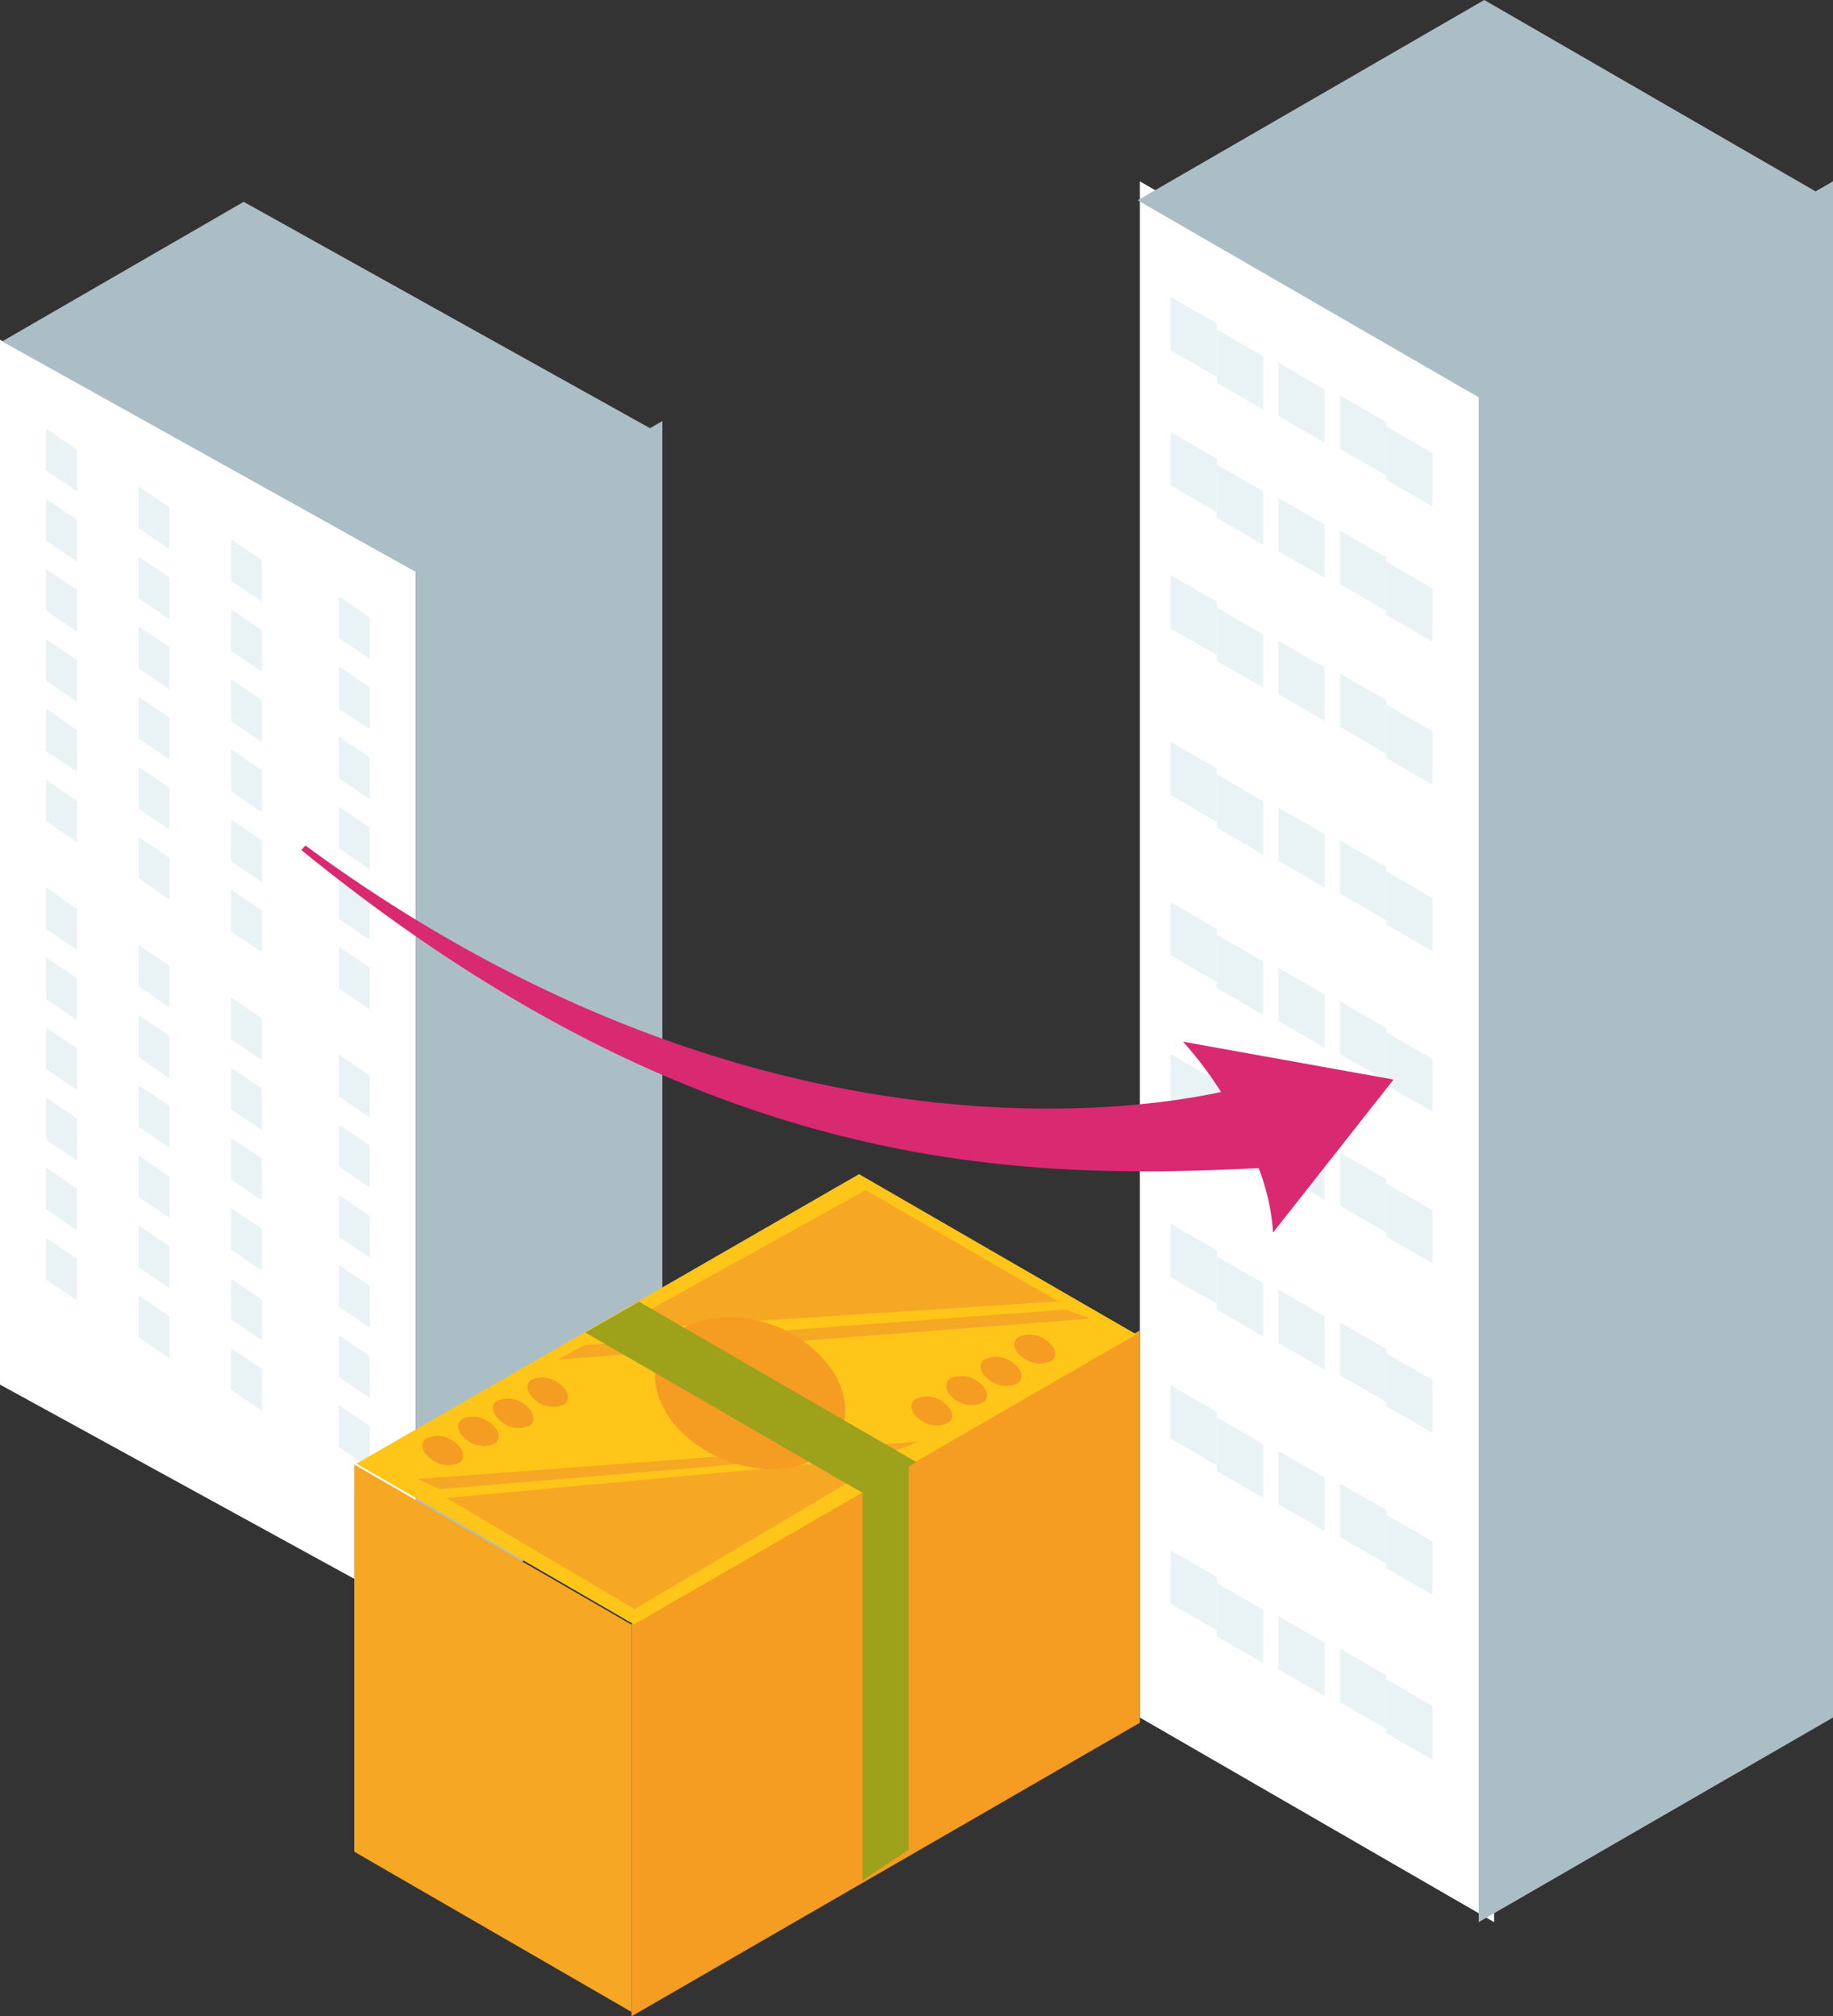 <svg xmlns="http://www.w3.org/2000/svg" width="119" height="130.87" viewBox="0 0 119 130.87"><rect x="0" y="0" width="119" height="130.87" fill="#333333" stroke="none"/><defs><style>.cls-1{fill:#fff;}.cls-2{fill:#acbec5;}.cls-3{fill:#e9f2f5;}.cls-4{fill:#d92970;}.cls-5{fill:#f59c23;}.cls-6{fill:#f6a723;}.cls-7{fill:#ffc619;}.cls-8{fill:#9ea21a;}</style></defs><g id="レイヤー_2" data-name="レイヤー 2"><g id="レイヤー_1-2" data-name="レイヤー 1"><g id="グループ_17547" data-name="グループ 17547"><g id="グループ_16459" data-name="グループ 16459"><g id="グループ_16455" data-name="グループ 16455"><path id="パス_16548" data-name="パス 16548" class="cls-1" d="M27,104.67,0,89.87V22.05l27,15Z"/><path id="パス_16549" data-name="パス 16549" class="cls-2" d="M27,105.34,43,96.1V27.33L27,36.56Z"/><path id="パス_16550" data-name="パス 16550" class="cls-2" d="M27.06,37.16,42.75,28.1l-26.93-15L.14,22.16Z"/><g id="グループ_16453" data-name="グループ 16453"><path id="パス_16551" data-name="パス 16551" class="cls-3" d="M24,42.76l-2-1.35V38.7l2,1.36Z"/><path id="パス_16552" data-name="パス 16552" class="cls-3" d="M17,39.05,15,37.7V35l2,1.36Z"/><path id="パス_16553" data-name="パス 16553" class="cls-3" d="M11,35.64,9,34.29V31.58l2,1.35Z"/><path id="パス_16554" data-name="パス 16554" class="cls-3" d="M5,31.9,3,30.54V27.83l2,1.36Z"/><path id="パス_16555" data-name="パス 16555" class="cls-3" d="M24,47.32,22,46V43.25l2,1.36Z"/><path id="パス_16556" data-name="パス 16556" class="cls-3" d="M17,43.6l-2-1.35V39.54l2,1.36Z"/><path id="パス_16557" data-name="パス 16557" class="cls-3" d="M11,40.19,9,38.84V36.13l2,1.35Z"/><path id="パス_16558" data-name="パス 16558" class="cls-3" d="M5,36.45,3,35.09V32.38l2,1.36Z"/><path id="パス_16559" data-name="パス 16559" class="cls-3" d="M24,51.87l-2-1.36V47.8l2,1.36Z"/><path id="パス_16560" data-name="パス 16560" class="cls-3" d="M17,48.16,15,46.8V44.09l2,1.36Z"/><path id="パス_16561" data-name="パス 16561" class="cls-3" d="M11,44.74,9,43.39V40.68L11,42Z"/><path id="パス_16562" data-name="パス 16562" class="cls-3" d="M5,41,3,39.64v-2.7l2,1.35Z"/><path id="パス_16563" data-name="パス 16563" class="cls-3" d="M24,56.42l-2-1.36V52.35l2,1.36Z"/><path id="パス_16564" data-name="パス 16564" class="cls-3" d="M17,52.71l-2-1.36V48.64L17,50Z"/><path id="パス_16565" data-name="パス 16565" class="cls-3" d="M11,49.3,9,47.94V45.23l2,1.36Z"/><path id="パス_16566" data-name="パス 16566" class="cls-3" d="M5,45.55,3,44.19v-2.7l2,1.35Z"/><path id="パス_16567" data-name="パス 16567" class="cls-3" d="M24,61l-2-1.36V56.9l2,1.36Z"/><path id="パス_16568" data-name="パス 16568" class="cls-3" d="M17,57.26,15,55.9V53.19l2,1.36Z"/><path id="パス_16569" data-name="パス 16569" class="cls-3" d="M11,53.85,9,52.49V49.78l2,1.36Z"/><path id="パス_16570" data-name="パス 16570" class="cls-3" d="M5,50.1,3,48.75V46L5,47.4Z"/><path id="パス_16571" data-name="パス 16571" class="cls-3" d="M24,65.52l-2-1.36V61.45l2,1.36Z"/><path id="パス_16572" data-name="パス 16572" class="cls-3" d="M17,61.81l-2-1.36V57.74l2,1.36Z"/><path id="パス_16573" data-name="パス 16573" class="cls-3" d="M11,58.4,9,57V54.33l2,1.36Z"/><path id="パス_16574" data-name="パス 16574" class="cls-3" d="M5,54.66,3,53.3V50.59L5,52Z"/></g><g id="グループ_16454" data-name="グループ 16454"><path id="パス_16575" data-name="パス 16575" class="cls-3" d="M24,72.52l-2-1.36V68.45l2,1.36Z"/><path id="パス_16576" data-name="パス 16576" class="cls-3" d="M17,68.81l-2-1.36v-2.7l2,1.35Z"/><path id="パス_16577" data-name="パス 16577" class="cls-3" d="M11,65.4,9,64V61.33l2,1.36Z"/><path id="パス_16578" data-name="パス 16578" class="cls-3" d="M5,61.66,3,60.3V57.59L5,59Z"/><path id="パス_16579" data-name="パス 16579" class="cls-3" d="M24,77.07l-2-1.35V73l2,1.35Z"/><path id="パス_16580" data-name="パス 16580" class="cls-3" d="M17,73.36,15,72V69.3l2,1.35Z"/><path id="パス_16581" data-name="パス 16581" class="cls-3" d="M11,70,9,68.59v-2.7l2,1.35Z"/><path id="パス_16582" data-name="パス 16582" class="cls-3" d="M5,66.21,3,64.85V62.14L5,63.5Z"/><path id="パス_16583" data-name="パス 16583" class="cls-3" d="M24,81.63l-2-1.36V77.56l2,1.36Z"/><path id="パス_16584" data-name="パス 16584" class="cls-3" d="M17,77.91l-2-1.35V73.85l2,1.36Z"/><path id="パス_16585" data-name="パス 16585" class="cls-3" d="M11,74.5,9,73.14v-2.7l2,1.35Z"/><path id="パス_16586" data-name="パス 16586" class="cls-3" d="M5,70.76,3,69.4V66.69l2,1.36Z"/><path id="パス_16587" data-name="パス 16587" class="cls-3" d="M24,86.17l-2-1.35V82.11l2,1.36Z"/><path id="パス_16588" data-name="パス 16588" class="cls-3" d="M17,82.46l-2-1.35V78.4l2,1.36Z"/><path id="パス_16589" data-name="パス 16589" class="cls-3" d="M11,79.05,9,77.69V75l2,1.36Z"/><path id="パス_16590" data-name="パス 16590" class="cls-3" d="M5,75.31,3,74V71.24L5,72.6Z"/><path id="パス_16591" data-name="パス 16591" class="cls-3" d="M24,90.73l-2-1.36V86.66L24,88Z"/><path id="パス_16592" data-name="パス 16592" class="cls-3" d="M17,87l-2-1.36V83l2,1.36Z"/><path id="パス_16593" data-name="パス 16593" class="cls-3" d="M11,83.61,9,82.25V79.54l2,1.36Z"/><path id="パス_16594" data-name="パス 16594" class="cls-3" d="M5,79.86,3,78.5V75.8l2,1.35Z"/><path id="パス_16595" data-name="パス 16595" class="cls-3" d="M24,95.28l-2-1.36V91.21l2,1.36Z"/><path id="パス_16596" data-name="パス 16596" class="cls-3" d="M17,91.57l-2-1.36V87.5l2,1.36Z"/><path id="パス_16597" data-name="パス 16597" class="cls-3" d="M11,88.16,9,86.8V84.09l2,1.36Z"/><path id="パス_16598" data-name="パス 16598" class="cls-3" d="M5,84.41,3,83.06V80.35L5,81.7Z"/></g></g><g id="グループ_16457" data-name="グループ 16457"><path id="パス_16599" data-name="パス 16599" class="cls-1" d="M97,124.76,74,111.48V11.77L97,25.05Z"/><path id="パス_16600" data-name="パス 16600" class="cls-2" d="M96,124.76l23-13.28V11.77L96,25.05Z"/><path id="パス_16601" data-name="パス 16601" class="cls-2" d="M96.36,26l22.51-13L96.36,0,73.86,13Z"/><g id="グループ_16456" data-name="グループ 16456"><path id="パス_16602" data-name="パス 16602" class="cls-3" d="M93,32.88l-3-1.74V27.68l3,1.73Z"/><path id="パス_16603" data-name="パス 16603" class="cls-3" d="M90,30.86l-3-1.73V25.67l3,1.73Z"/><path id="パス_16604" data-name="パス 16604" class="cls-3" d="M86,28.74,83,27V23.54l3,1.74Z"/><path id="パス_16605" data-name="パス 16605" class="cls-3" d="M82,26.58l-3-1.73V21.39l3,1.73Z"/><path id="パス_16606" data-name="パス 16606" class="cls-3" d="M79,24.47l-3-1.73V19.28L79,21Z"/><path id="パス_16607" data-name="パス 16607" class="cls-3" d="M93,41.65l-3-1.73V36.46l3,1.73Z"/><path id="パス_16608" data-name="パス 16608" class="cls-3" d="M90,39.64l-3-1.73V34.44l3,1.74Z"/><path id="パス_16609" data-name="パス 16609" class="cls-3" d="M86,37.51l-3-1.73V32.32l3,1.73Z"/><path id="パス_16610" data-name="パス 16610" class="cls-3" d="M82,35.36l-3-1.74V30.16l3,1.73Z"/><path id="パス_16611" data-name="パス 16611" class="cls-3" d="M79,33.24l-3-1.73V28.05l3,1.73Z"/><path id="パス_16612" data-name="パス 16612" class="cls-3" d="M93,50.93,90,49.2V45.74l3,1.73Z"/><path id="パス_16613" data-name="パス 16613" class="cls-3" d="M90,48.92l-3-1.74V43.72l3,1.73Z"/><path id="パス_16614" data-name="パス 16614" class="cls-3" d="M86,46.79l-3-1.73V41.6l3,1.73Z"/><path id="パス_16615" data-name="パス 16615" class="cls-3" d="M82,44.63,79,42.9V39.44l3,1.73Z"/><path id="パス_16616" data-name="パス 16616" class="cls-3" d="M79,42.52l-3-1.73V37.33l3,1.73Z"/><path id="パス_16617" data-name="パス 16617" class="cls-3" d="M93,61.76,90,60V56.56l3,1.73Z"/><path id="パス_16618" data-name="パス 16618" class="cls-3" d="M90,59.74,87,58V54.55l3,1.73Z"/><path id="パス_16619" data-name="パス 16619" class="cls-3" d="M86,57.61l-3-1.73V52.42l3,1.73Z"/><path id="パス_16620" data-name="パス 16620" class="cls-3" d="M82,55.46l-3-1.73V50.26L82,52Z"/><path id="パス_16621" data-name="パス 16621" class="cls-3" d="M79,53.35l-3-1.74V48.15l3,1.73Z"/><path id="パス_16622" data-name="パス 16622" class="cls-3" d="M93,72.16l-3-1.73V67l3,1.74Z"/><path id="パス_16623" data-name="パス 16623" class="cls-3" d="M90,70.14l-3-1.73V65l3,1.73Z"/><path id="パス_16624" data-name="パス 16624" class="cls-3" d="M86,68l-3-1.73V62.82l3,1.74Z"/><path id="パス_16625" data-name="パス 16625" class="cls-3" d="M82,65.86l-3-1.73V60.67l3,1.73Z"/><path id="パス_16626" data-name="パス 16626" class="cls-3" d="M79,63.75,76,62V58.56l3,1.73Z"/><path id="パス_16627" data-name="パス 16627" class="cls-3" d="M93,82l-3-1.73V76.82l3,1.74Z"/><path id="パス_16628" data-name="パス 16628" class="cls-3" d="M90,80l-3-1.73V74.81l3,1.73Z"/><path id="パス_16629" data-name="パス 16629" class="cls-3" d="M86,77.88l-3-1.73V72.69l3,1.73Z"/><path id="パス_16630" data-name="パス 16630" class="cls-3" d="M82,75.72,79,74V70.53l3,1.73Z"/><path id="パス_16631" data-name="パス 16631" class="cls-3" d="M79,73.61l-3-1.73V68.42l3,1.73Z"/><path id="パス_16632" data-name="パス 16632" class="cls-3" d="M93,93l-3-1.73V87.85l3,1.73Z"/><path id="パス_16633" data-name="パス 16633" class="cls-3" d="M90,91l-3-1.73V85.83l3,1.73Z"/><path id="パス_16634" data-name="パス 16634" class="cls-3" d="M86,88.9l-3-1.73V83.7l3,1.74Z"/><path id="パス_16635" data-name="パス 16635" class="cls-3" d="M82,86.74,79,85V81.55l3,1.73Z"/><path id="パス_16636" data-name="パス 16636" class="cls-3" d="M79,84.63,76,82.9V79.43l3,1.74Z"/><path id="パス_16637" data-name="パス 16637" class="cls-3" d="M93,103.52l-3-1.74V98.32l3,1.73Z"/><path id="パス_16638" data-name="パス 16638" class="cls-3" d="M90,101.5l-3-1.73V96.31L90,98Z"/><path id="パス_16639" data-name="パス 16639" class="cls-3" d="M86,99.38l-3-1.74V94.18l3,1.73Z"/><path id="パス_16640" data-name="パス 16640" class="cls-3" d="M82,97.22l-3-1.73V92l3,1.73Z"/><path id="パス_16641" data-name="パス 16641" class="cls-3" d="M79,95.11l-3-1.73V89.91l3,1.74Z"/><path id="パス_16642" data-name="パス 16642" class="cls-3" d="M93,114.23l-3-1.73V109l3,1.73Z"/><path id="パス_16643" data-name="パス 16643" class="cls-3" d="M90,112.22l-3-1.73V107l3,1.74Z"/><path id="パス_16644" data-name="パス 16644" class="cls-3" d="M86,110.09l-3-1.73V104.9l3,1.73Z"/><path id="パス_16645" data-name="パス 16645" class="cls-3" d="M82,107.94l-3-1.73v-3.46l3,1.73Z"/><path id="パス_16646" data-name="パス 16646" class="cls-3" d="M79,105.82l-3-1.73v-3.46l3,1.73Z"/></g></g><path id="パス_16647" data-name="パス 16647" class="cls-4" d="M76.8,67.61a23.77,23.77,0,0,1,2.47,3.27c-6,1.3-31,4.9-59.44-16l-.27.29c26,21.17,46.63,21.41,62.15,20.65A14,14,0,0,1,82.65,80l7.82-9.93Z"/></g><g id="グループ_16462" data-name="グループ 16462"><path id="パス_16648" data-name="パス 16648" class="cls-5" d="M41,130.87l33-19.05V86.35L41,105.41Z"/><path id="パス_16649" data-name="パス 16649" class="cls-6" d="M41,130.59l-18-10.4V95.06l18,10.39Z"/><path id="パス_16650" data-name="パス 16650" class="cls-7" d="M41.16,105.44,73.77,86.61l-18-10.4L23.14,95Z"/><path id="パス_16651" data-name="パス 16651" class="cls-8" d="M59,94.88v25.17l-3,2V96.9Z"/><path id="パス_16652" data-name="パス 16652" class="cls-6" d="M39.8,86.34l16.4-9.09,12.5,7.22Z"/><path id="パス_16653" data-name="パス 16653" class="cls-6" d="M29,97.23l12.2,7.21,16.67-9.88Z"/><g id="グループ_16460" data-name="グループ 16460"><path id="パス_16654" data-name="パス 16654" class="cls-5" d="M62,90.84a1.75,1.75,0,0,0,1.85.17c.4-.32.24-.92-.37-1.33a1.73,1.73,0,0,0-1.84-.18C61.26,89.82,61.42,90.42,62,90.84Z"/><path id="パス_16655" data-name="パス 16655" class="cls-5" d="M64.25,89.59a1.71,1.71,0,0,0,1.84.17c.41-.32.24-.92-.37-1.33a1.71,1.71,0,0,0-1.84-.17C63.47,88.57,63.64,89.17,64.25,89.59Z"/><path id="パス_16656" data-name="パス 16656" class="cls-5" d="M59.75,92.16a1.73,1.73,0,0,0,1.84.18c.41-.32.25-.92-.36-1.33a1.71,1.71,0,0,0-1.84-.18C59,91.15,59.14,91.75,59.75,92.16Z"/><path id="パス_16657" data-name="パス 16657" class="cls-5" d="M66.44,88.14a1.73,1.73,0,0,0,1.84.18c.41-.32.25-.92-.36-1.33a1.73,1.73,0,0,0-1.85-.18C65.67,87.13,65.83,87.73,66.44,88.14Z"/></g><g id="グループ_16461" data-name="グループ 16461"><path id="パス_16658" data-name="パス 16658" class="cls-5" d="M30.3,93.45a1.74,1.74,0,0,0,1.84.24c.42-.31.27-.91-.32-1.34A1.72,1.72,0,0,0,30,92.11C29.56,92.41,29.71,93,30.3,93.45Z"/><path id="パス_16659" data-name="パス 16659" class="cls-5" d="M32.56,92.28a1.72,1.72,0,0,0,1.83.24c.42-.31.28-.91-.32-1.35a1.7,1.7,0,0,0-1.83-.23C31.82,91.24,32,91.84,32.56,92.28Z"/><path id="パス_16660" data-name="パス 16660" class="cls-5" d="M28,94.7a1.72,1.72,0,0,0,1.83.24c.42-.31.28-.91-.32-1.34a1.72,1.72,0,0,0-1.83-.24C27.24,93.67,27.38,94.27,28,94.7Z"/><path id="パス_16661" data-name="パス 16661" class="cls-5" d="M34.8,90.91a1.72,1.72,0,0,0,1.84.24c.42-.31.27-.91-.32-1.34a1.74,1.74,0,0,0-1.84-.24C34.06,89.87,34.21,90.47,34.8,90.91Z"/></g><path id="パス_16662" data-name="パス 16662" class="cls-6" d="M28.57,96.65,27.09,96l32.55-2.43-1.57.62Z"/><path id="パス_16663" data-name="パス 16663" class="cls-6" d="M37.94,87.31l-1.73.94,34.55-2.66L69.22,85Z"/><ellipse id="楕円形_2717" data-name="楕円形 2717" class="cls-5" cx="48.7" cy="90.41" rx="4.64" ry="6.4" transform="translate(-53.46 100.88) rotate(-67.54)"/><path id="パス_16664" data-name="パス 16664" class="cls-8" d="M56,96.9l-18-10.41,3.49-2,18,10.41Z"/></g></g></g></g></svg>